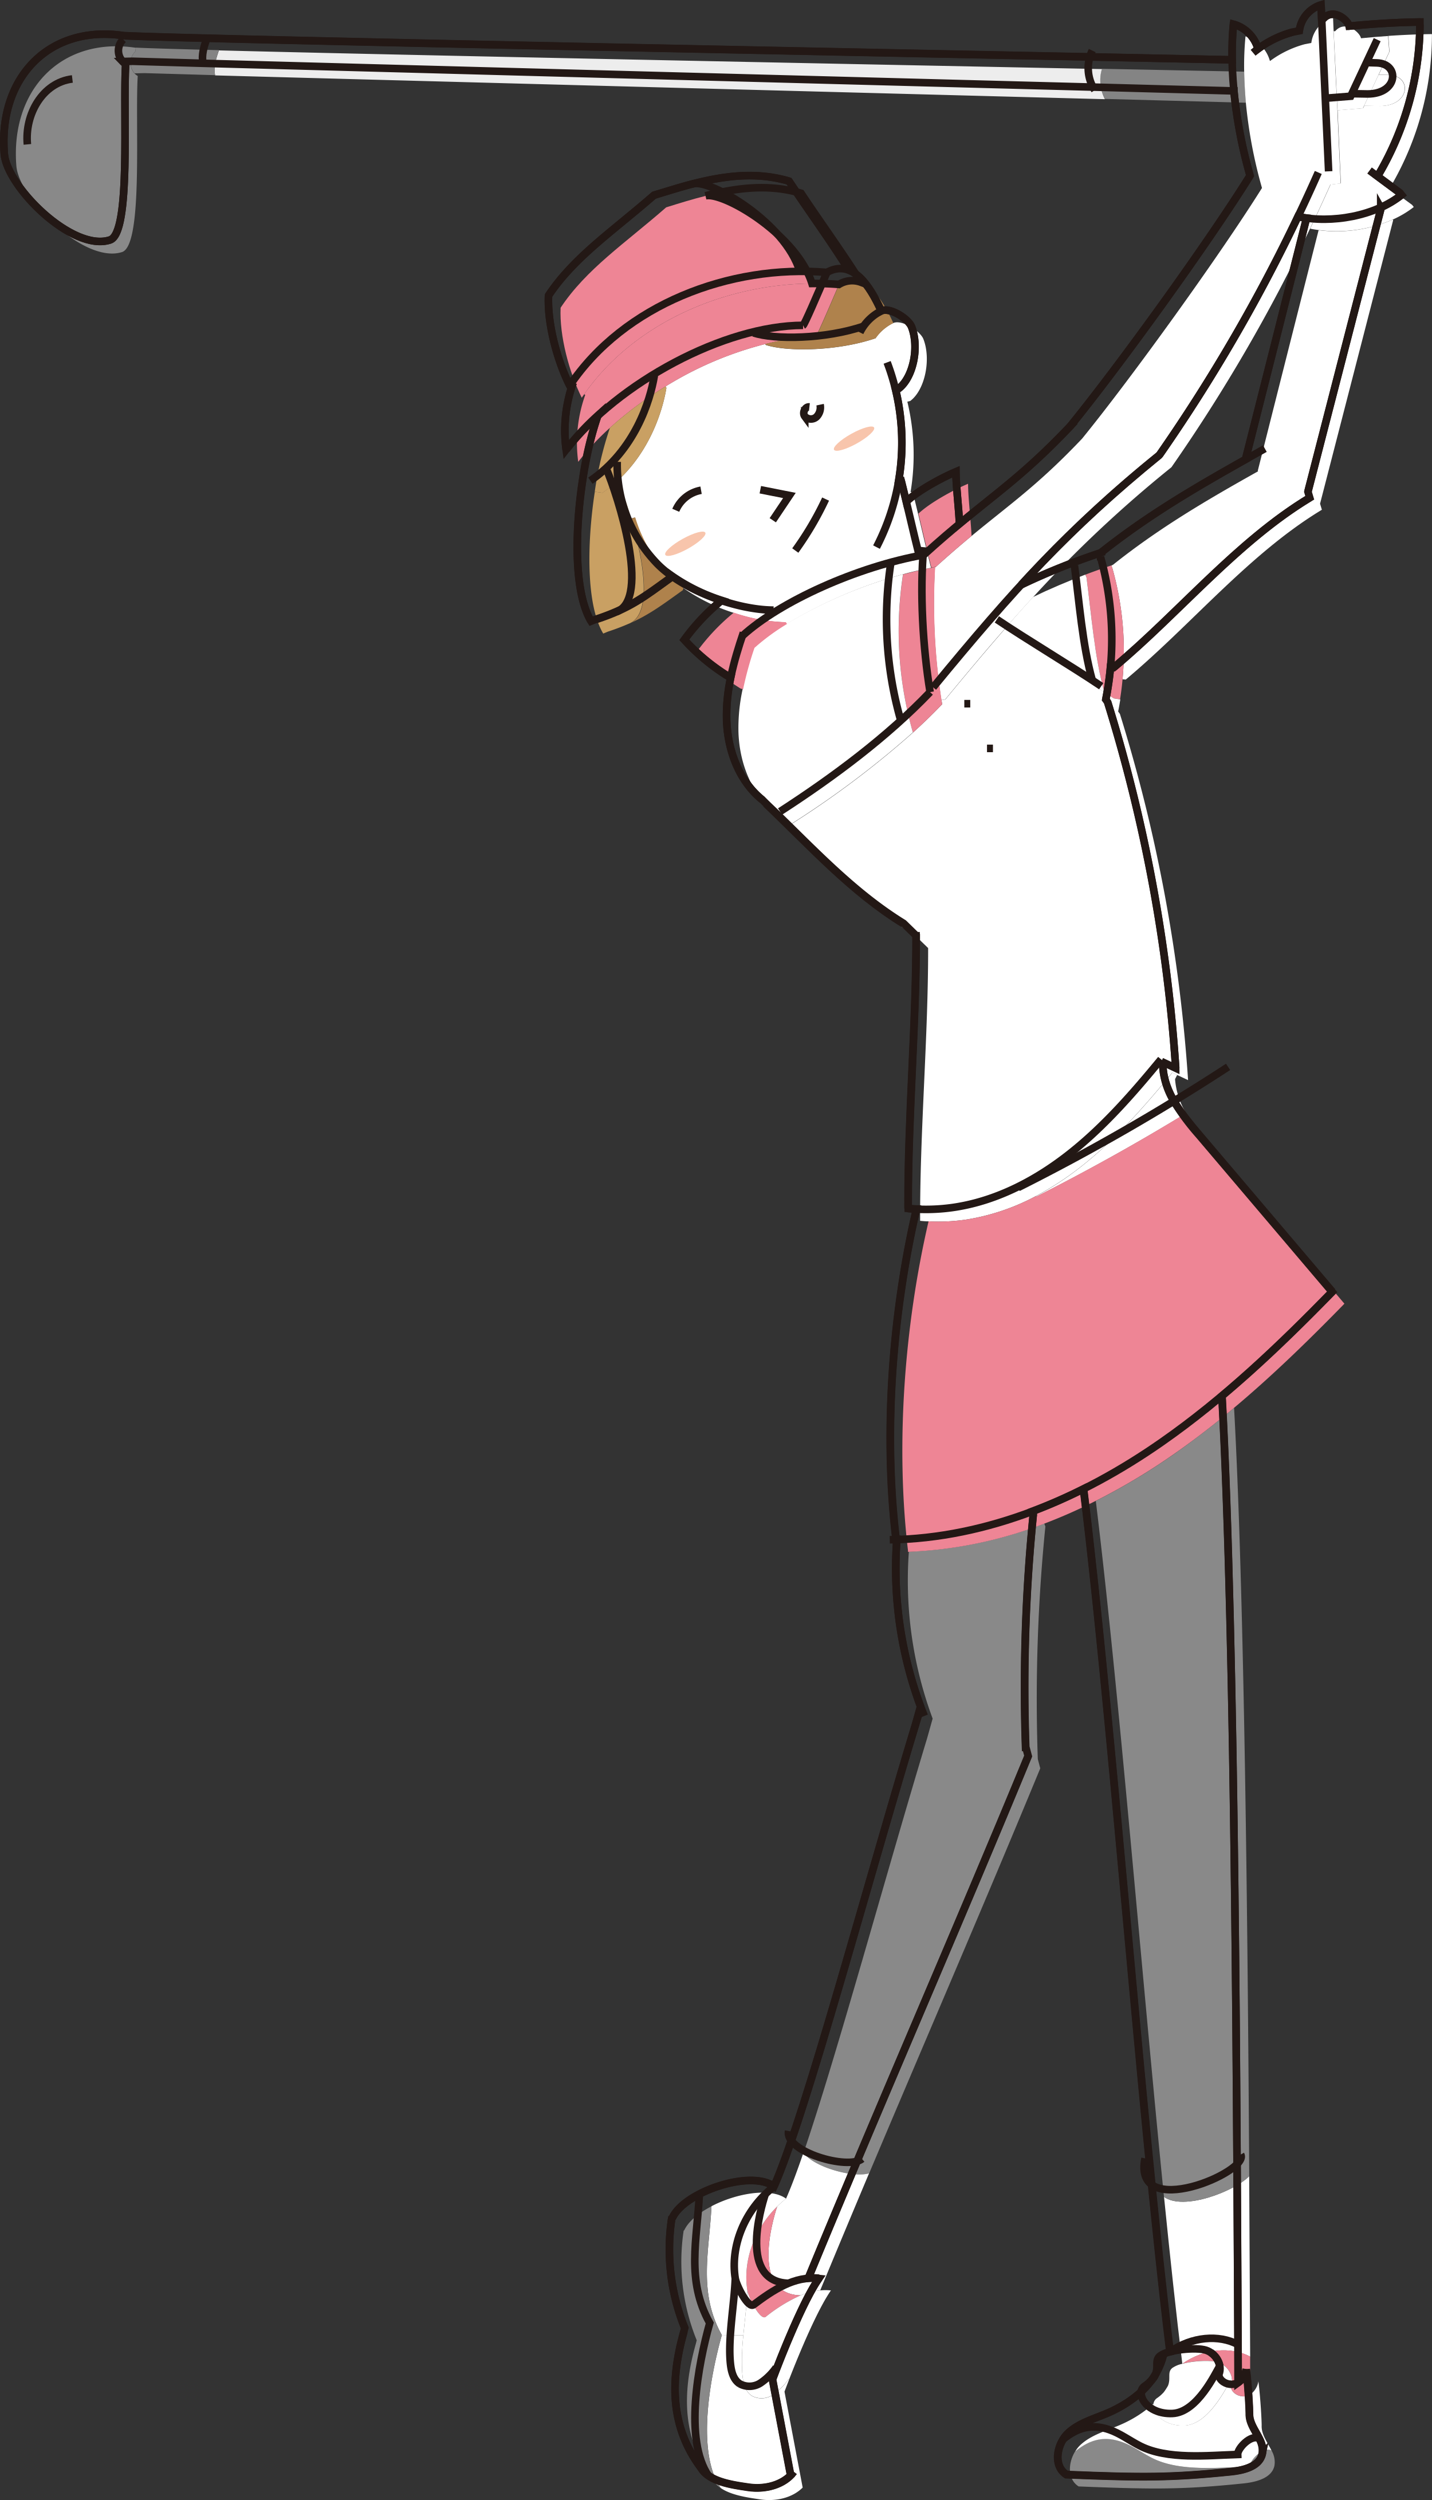 <svg xmlns="http://www.w3.org/2000/svg" viewBox="0 0 378.02 659.88"><rect x="0" y="0" width="378.02" height="659.88" fill="#333333" stroke="none"/><defs><style>.cls-1{fill:#848484;}.cls-2{fill:#fff;}.cls-3{fill:#898989;}.cls-4{fill:#ee8595;}.cls-5{fill:#af824c;}.cls-6{fill:#c9a063;}.cls-7{fill:#f8c5ac;}.cls-8{fill:#ededed;}.cls-9{fill:none;stroke:#231815;stroke-width:2px;}</style></defs><g id="レイヤー_2" data-name="レイヤー 2"><g id="レイヤー_2-2" data-name="レイヤー 2"><path class="cls-1" d="M328.92,27.11l-.34,0-36.9-1a10.66,10.66,0,0,1-.81-7.95l37.41.75h.16C328.49,21.65,328.65,24.38,328.92,27.11Z"/><path class="cls-2" d="M293.75,149.12h0c12.37-9.86,24.82-17.13,38.35-24.72l-.07-.14q8-31.74,16.06-63.51a37,37,0,0,0,19.59-2.8l.09.16-19.3,74.84.48,1.6c-19.25,11.63-34.5,30.41-51.77,44.82l-.85-.07a80.63,80.63,0,0,0-2.63-29.13l-.3-.92A1.82,1.82,0,0,1,293.75,149.12Z"/><path class="cls-2" d="M328.44,19a80.29,80.29,0,0,1,.35-9.4h0a9.37,9.37,0,0,1,6.45,6.52,27.29,27.29,0,0,1,9.15-4.44l1.77-.34a8.24,8.24,0,0,1,5.73-6.81c.06,1.23.1,2.47.16,3.73.3,6.69.63,13.82,1,20.88h0c.28,6.63.58,13.19.85,19.29l-2.71.3c-1.76,3.93-3.54,7.82-5.39,11.66a442.5,442.5,0,0,1-36.57,62.94,328.32,328.32,0,0,0-36.49,34.26c-2.45,2.65-4.89,5.4-7.38,8.26-5,5.69-10.14,11.85-15.86,18.78l-1,.15a166.49,166.49,0,0,1-1.68-35.1,1.13,1.13,0,0,0,.18,0c3.48-3.16,6.57-5.8,9.42-8.17,10.29-8.52,17.57-13.44,29.24-25.74l0,0c13.13-16.15,36.44-48.51,47.48-66.15a125.84,125.84,0,0,1-4.25-22.44C328.65,24.38,328.49,21.65,328.44,19Z"/><path class="cls-2" d="M329.76,574.4c.11,17.43.18,33.62.26,47.63-5.07-2.69-12.18-2.15-17.91,1.89h0c-1.62-13.16-3.22-28.1-4.83-44.06C312.44,583.61,325.83,578.41,329.76,574.4Z"/><path class="cls-3" d="M325.77,371.59c2.73,49.68,3.59,135.46,4,202.81-3.93,4-17.32,9.21-22.5,5.46-6-59.91-11.94-134.28-18-183.7a166.56,166.56,0,0,0,20.64-12.35C315.36,380,320.64,375.89,325.77,371.59Z"/><path class="cls-4" d="M330.06,632c-2.26,1.41-5.26-.38-5.1-2.13a3.88,3.88,0,0,0,.23-2.15,5.54,5.54,0,0,0-3.63-4.21c-1.89-.62-6.38-.42-9.45.39,5.73-4,12.84-4.58,17.91-1.89C330,625.49,330.05,628.84,330.06,632Z"/><path class="cls-2" d="M321.56,623.53c-1.89-.62-6.38-.42-9.45.39h0A7.36,7.36,0,0,0,309.5,625c-1.44,1.13-.36,2.66-1.17,4.7a14.77,14.77,0,0,1-1.13,1.74,9.9,9.9,0,0,1-1.71,1.5,2.21,2.21,0,0,0-1,1.54c-.39,2.39,2.67,5.94,8.14,5.75,6.72-.24,11.51-11,12.56-12.5A5.54,5.54,0,0,0,321.56,623.53Z"/><path class="cls-3" d="M304.22,648.83c7.24,3.62,17.61,2.48,25.69,2.21-.06-1.56,3.47-5.42,5.75-4.22h0a6,6,0,0,1,.77,4c-.72,3.33-4.91,4.35-8.31,4.69-15.78,1.61-23.18,1.59-43.38.78-3-1.89-2.82-6.21-.89-9.3,3.78-3.07,7.52-4.12,12.12-2.53C298.92,645.5,301.44,647.44,304.22,648.83Z"/><path class="cls-4" d="M293.7,150.16a80.63,80.63,0,0,1,2.63,29.13c-.15,1.78-.38,3.55-.66,5.31l-1.77-.29-2.37-1.57c-2.61-9.38-3.44-20.63-4.71-30.29l-.29-.78c2.31-.87,4.62-1.69,6.87-2.43Z"/><path class="cls-2" d="M286.82,152.45c1.27,9.66,2.1,20.91,4.71,30.29-7.83-5.13-17.87-11.15-25.19-16.07l-1-.84c2.49-2.86,4.93-5.61,7.38-8.26,4.32-2.09,9.06-4.11,13.78-5.9Z"/><path class="cls-2" d="M325.19,627.74a3.88,3.88,0,0,1-.23,2.15c-.16,1.75,2.84,3.54,5.1,2.13a5.27,5.27,0,0,0,2.13-3.48c.56,4.39.89,10.59.86,11.79-.05,2.31,1.56,4.38,2.61,6.49-2.28-1.2-5.81,2.66-5.75,4.22-8.08.27-18.45,1.41-25.69-2.21-2.78-1.39-5.3-3.33-8.24-4.33-4.6-1.59-8.34-.54-12.12,2.53a7.87,7.87,0,0,1,1.53-1.86c3.24-2.88,7.71-3.82,11.6-5.71a31.56,31.56,0,0,0,7.5-5c-.39,2.39,2.67,5.94,8.14,5.75C319.35,640,324.14,629.29,325.19,627.74Z"/><path class="cls-2" d="M310.19,284.84a20.4,20.4,0,0,0,2.92,9q-19.35,11.81-39.6,22.05l-.07-.14A80.65,80.65,0,0,0,286,307.45c8.82-7.05,16.31-15.62,23.48-24.32l1.27.6Z"/><path class="cls-2" d="M309.44,283.13c-7.17,8.7-14.66,17.27-23.48,24.32a80.65,80.65,0,0,1-12.52,8.26,58.53,58.53,0,0,1-18.12,6.15,49.41,49.41,0,0,1-10.23.51c-.74,0-1.46-.07-2.19-.13-.09-23.69,2.14-48.27,2.11-72L241.67,247c-12.65-7.8-22.73-18.46-33.35-28.8l.8-.82a249.23,249.23,0,0,0,31.87-24c2.7-2.43,5.28-4.94,7.73-7.5-.06-.36-.12-.72-.17-1.1l1-.15c5.72-6.93,10.89-13.09,15.86-18.78l1,.84c7.32,4.92,17.36,10.94,25.19,16.07l2.37,1.57,1.77.29c-.17,1.06-.36,2.13-.57,3.18l.46.63a418.45,418.45,0,0,1,18,96.67l-2.87-1.35Z"/><path class="cls-4" d="M256.47,141.46c-2.85,2.37-5.94,5-9.42,8.17a1.13,1.13,0,0,1-.18,0c-.34.06-.67.12-1,.2-1.3-5.19-2.29-9.53-3.42-14.25,3-2.87,9.24-6.26,13.1-7.89C255.57,131.56,256.29,137.26,256.47,141.46Z"/><path class="cls-4" d="M246.87,149.66a166.49,166.49,0,0,0,1.68,35.1c0,.38.11.74.17,1.1-2.45,2.56-5,5.07-7.73,7.5v0a97.65,97.65,0,0,1-2.6-41.74v0c2.52-.67,5-1.26,7.47-1.72C246.2,149.78,246.53,149.72,246.87,149.66Z"/><path class="cls-3" d="M244.76,458.75l1.44-5.13a104.78,104.78,0,0,1-6.29-43.86v-.19a112,112,0,0,0,35.76-7.44l.29.78a456.83,456.83,0,0,0-2,61.41l.65,2.43c-14.37,34.84-30.15,71.32-45.17,106.9-4.33,1.22-14.46-1.59-17.32-5.43C220.85,542.68,233.88,494.68,244.76,458.75Z"/><path class="cls-4" d="M245.09,322.37a49.41,49.41,0,0,0,10.23-.51,58.53,58.53,0,0,0,18.12-6.15l.07.14q20.24-10.22,39.6-22.05a62.82,62.82,0,0,0,6.57,8.83q17.63,20.73,35.22,41.48c-9.34,9.57-18.91,18.91-29.13,27.48-5.13,4.3-10.41,8.4-15.9,12.22a166.56,166.56,0,0,1-20.64,12.35,138.41,138.41,0,0,1-13.56,6,112,112,0,0,1-35.76,7.44h-.22l0-.35c-3.3-28-.94-59.37,5.42-86.83Z"/><path class="cls-2" d="M163.16,126.79c8.61-8,11.82-18.65,12.76-24.41l-.22-.39a93.78,93.78,0,0,1,26.35-11.2l.06.25c5.54,1.85,18.9,1.7,29-1.75h0a12.2,12.2,0,0,1,4.65-4c2.17-1.07,7.14,2,8,4.21,2.07,5.31.45,13.4-3.48,16.34l-.76.18a59.94,59.94,0,0,1,.85,23.86l.6.09c.5,2,.95,3.86,1.38,5.66,1.13,4.72,2.12,9.06,3.42,14.25-2.46.46-4.95,1-7.47,1.72a121.34,121.34,0,0,0-30.67,13.13l-.3-.48a46.2,46.2,0,0,1-13.74-2.52,49.21,49.21,0,0,1-13.34-6.62,28.38,28.38,0,0,1-3.7-3.16,37.73,37.73,0,0,1-9-15.36l-1,.3A99.92,99.92,0,0,0,163.16,126.79Z"/><path class="cls-2" d="M238.38,151.58v0a97.65,97.65,0,0,0,2.6,41.74v0a249.23,249.23,0,0,1-31.87,24l-.8.82c-1-1-2-1.92-3-2.88l-1-1c-6.13-5-9.1-13.07-9.37-20.94a47.89,47.89,0,0,1,1.11-11.45,91.74,91.74,0,0,1,3-10.9,57.19,57.19,0,0,1,8.54-6.3A121.34,121.34,0,0,1,238.38,151.58Z"/><path class="cls-2" d="M212.09,568.22c2.86,3.84,13,6.65,17.32,5.43-4.36,10.38-8.68,20.69-12.87,30.84v.06a17.29,17.29,0,0,0-5.2,1.31c-13.08-.38-7.44-19.56-6.18-23.46a24.83,24.83,0,0,1,2.35-2.09C208.85,577.3,210.38,573.19,212.09,568.22Z"/><path class="cls-4" d="M152.64,121.9a37.59,37.59,0,0,1,1.85-17.66l-.27-.19c13.12-18.8,37-29.06,60.12-29.22,2.38,0,4.77.06,7.12.25-2.56,6-5.92,13.79-6.28,14a55,55,0,0,0-13.13,1.73A93.78,93.78,0,0,0,175.7,102,96,96,0,0,0,161,112.93,70.41,70.41,0,0,0,152.64,121.9Z"/><path class="cls-5" d="M227.27,74.51c3.67,1.43,6.46,6.17,8.55,10.76a12.2,12.2,0,0,0-4.65,4h0c-10.14,3.45-23.5,3.6-29,1.75l-.06-.25a55,55,0,0,1,13.13-1.73c.36-.19,3.72-8,6.28-14a6.65,6.65,0,0,1,5.81-.58Z"/><path class="cls-4" d="M197.3,604.61c-1.22-7.39,1.5-16,7.86-22.21-1.26,3.9-6.9,23.08,6.18,23.46a42.26,42.26,0,0,0-9.21,5.67C200.69,612.61,197.58,606.4,197.3,604.61Z"/><path class="cls-2" d="M197.3,604.61c.28,1.79,3.39,8,4.83,6.92a42.26,42.26,0,0,1,9.21-5.67,17.29,17.29,0,0,1,5.2-1.31,13.91,13.91,0,0,1,2.81,0c-3.54,5.07-8.25,16.31-11.07,23.58l-.2-.07a15.48,15.48,0,0,1-4.09,4.06,5.38,5.38,0,0,1-5.52.24c-2-1.29-2.39-4-2.55-6.36a63.52,63.52,0,0,1,.31-9.61C196.62,612.32,197.15,608.17,197.3,604.61Z"/><path class="cls-4" d="M199.17,171a91.74,91.74,0,0,0-3,10.9l-.62-.13a53.88,53.88,0,0,1-11.65-9.68,55.19,55.19,0,0,1,9.81-10.39,46.2,46.2,0,0,0,13.74,2.52l.3.48A57.19,57.19,0,0,0,199.17,171Z"/><path class="cls-2" d="M205.16,582.4c-6.36,6.24-9.08,14.82-7.86,22.21-.15,3.56-.68,7.71-1.07,11.81l-5.68-.09c-6.29-11.33-3.32-22.05-2.73-34,6.55-3.42,15.6-5,19.69-2A24.83,24.83,0,0,0,205.16,582.4Z"/><path class="cls-2" d="M190.26,656.71c-6.57-9.5-2.77-29.37.29-40.38l5.68.09a63.52,63.52,0,0,0-.31,9.61c.16,2.36.55,5.07,2.55,6.36a5.38,5.38,0,0,0,5.52-.24,15.48,15.48,0,0,0,4.09-4.06l.2.07c-.45,1.14-.84,2.19-1.19,3.11l4.8,25.32c-2.8,2.8-7.24,3.72-11.22,3.12C197.24,659.21,193,658.6,190.26,656.71Z"/><path class="cls-4" d="M186.24,51.68c4.7-1.11,24.15,10.22,28.1,23.15-23.15.16-47,10.42-60.12,29.22-.23.31-.44.61-.65.93-3.31-6.66-5.92-16.32-5.58-23.75,6.8-10.24,17-17,27.87-26.5,3.45-1.08,6.89-2.15,10.32-3Z"/><path class="cls-3" d="M187.82,582.35c-.59,11.93-3.56,22.65,2.73,34-3.06,11-6.86,30.88-.29,40.38a6.72,6.72,0,0,1-2-2c-8.18-10.89-8.27-23-4.56-36.14l.22-.88a55,55,0,0,1-3.45-28.92l.17-.14C181.73,586.33,184.44,584.09,187.82,582.35Z"/><path class="cls-5" d="M166,164.65c6.47-2.46,3.86-17,.69-27.78l1-.3a37.73,37.73,0,0,0,9,15.36,28.38,28.38,0,0,0,3.7,3.16l-.1.66C175,159.52,171.53,162.2,166,164.65Z"/><path class="cls-6" d="M159.24,167.23c-4.5-7.53-4.33-23.61-2.22-37.44l2,.28a35.83,35.83,0,0,0,4.11-3.28,99.92,99.92,0,0,1,3.49,10.08c3.17,10.77,5.78,25.32-.69,27.78-1.6.7-3.39,1.39-5.46,2.07Z"/><path class="cls-6" d="M157,129.79a95.11,95.11,0,0,1,4-16.86A96,96,0,0,1,175.7,102l.22.39c-.94,5.76-4.15,16.41-12.76,24.41a35.83,35.83,0,0,1-4.11,3.28Z"/><path class="cls-3" d="M35.72,13.58a4.2,4.2,0,0,0-.18,5.84,3.65,3.65,0,0,0,.82.63c-.75,12.57,1.49,44.67-4.14,46.48C22.28,69.74,5,52.52,4.32,43.79,2.7,23.65,16.23,9.64,35.85,12.61Z"/><path class="cls-7" d="M230.74,112.84c.39.71-1.65,2.6-4.57,4.22s-5.59,2.36-6,1.66,1.65-2.6,4.57-4.22S230.34,112.14,230.74,112.84Z"/><path class="cls-8" d="M291.68,26.18c-75.9-2-190-5.05-234.89-6.28-.45-2.28.26-4.4,1-6.6,47.9,1.23,158.1,3.43,233.09,4.93A10.66,10.66,0,0,0,291.68,26.18Z"/><path class="cls-1" d="M35.72,13.58l.13-1a.91.91,0,0,1,.23,0c3.39.16,11,.39,21.7.66-.73,2.2-1.44,4.32-1,6.6l-18.6-.54-2.65.06A4.2,4.2,0,0,1,35.72,13.58Z"/><path class="cls-2" d="M378,9.65A79.1,79.1,0,0,1,367.2,49.09l-.43.58,6,4.41.44.56a26.26,26.26,0,0,1-5.48,3.28v0a37,37,0,0,1-19.59,2.8c-.78-.09-1.53-.21-2.28-.37,1.85-3.84,3.63-7.73,5.39-11.66l2.71-.3c-.27-6.1-.57-12.66-.85-19.29l6.72-.54c.1-.22.21-.43.31-.66l4.11.08c8.09,0,8.61-8,2.43-8.21l-2.71-.07c.94-2,1.87-4,2.82-6.06l-.3-4.17C370.23,9.22,374,9.05,378,9Z"/><path class="cls-2" d="M366.63,19.79c6.18.23,5.66,8.18-2.43,8.21l-4.11-.08q1.92-4.09,3.83-8.2Z"/><path class="cls-2" d="M366.74,13.66c-.95,2-1.88,4.05-2.82,6.06q-1.92,4.11-3.83,8.2c-.1.23-.21.44-.31.66l-6.72.54h0c-.33-7.06-.66-14.19-1-20.88h.39c2.66-3.09,6.54.3,6.83,1.86,2.46-.24,4.81-.45,7.14-.6Z"/><path class="cls-7" d="M186.19,140.59c.39.71-1.65,2.59-4.56,4.22s-5.6,2.36-6,1.65,1.65-2.6,4.57-4.22S185.79,139.88,186.19,140.59Z"/><path class="cls-9" d="M370,51.45l-.44-.56-5.95-4.41.43-.58A79.1,79.1,0,0,0,374.83,6.46l0-.66c-4,.06-7.77.23-11.56.5-2.33.15-4.68.36-7.14.6C355.82,5.34,351.94,2,349.28,5h-.39c-.06-1.26-.1-2.5-.16-3.73A8.24,8.24,0,0,0,343,8.13l-1.77.34a27.29,27.29,0,0,0-9.15,4.44,9.37,9.37,0,0,0-6.45-6.52h0a80.29,80.29,0,0,0-.35,9.4h-.16L287.68,15c-75-1.5-185.19-3.7-233.09-4.93-10.71-.27-18.31-.5-21.7-.66a.91.91,0,0,0-.23,0C13,6.45-.49,20.46,1.13,40.6c.71,8.73,18,25.95,27.9,22.74,5.63-1.81,3.39-33.91,4.14-46.48a3.65,3.65,0,0,1-.82-.63L35,16.17l18.6.54c44.88,1.23,159,4.3,234.89,6.28l36.9,1,.34,0A125.84,125.84,0,0,0,330,46.36c-11,17.64-34.35,50-47.48,66.15l0,0c-11.67,12.3-18.95,17.22-29.24,25.74-.18-4.2-.9-9.9-.94-13.74-3.86,1.63-10.05,5-13.1,7.89-.43-1.8-.88-3.66-1.38-5.66l-.6-.09a59.94,59.94,0,0,0-.85-23.86l.76-.18c3.93-2.94,5.55-11,3.48-16.34-.88-2.25-5.85-5.28-8-4.21-2.09-4.59-4.88-9.33-8.55-10.76h0c-4.13-6.74-11.18-16.46-15.8-23.49-8.49-2.51-16.84-1.47-25.23.67l-.06,0c-3.43.88-6.87,2-10.32,3C161.84,61,151.6,67.8,144.8,78c-.34,7.43,2.27,17.09,5.58,23.75.21-.32.42-.62.65-.93l.27.19a37.59,37.59,0,0,0-1.85,17.66,70.41,70.41,0,0,1,8.36-9,95.11,95.11,0,0,0-4,16.86c-2.11,13.83-2.28,29.91,2.22,37.44l1.26-.51c2.07-.68,3.86-1.37,5.46-2.07,5.57-2.45,9-5.13,14.27-8.9l.1-.66a49.21,49.21,0,0,0,13.34,6.62,55.19,55.19,0,0,0-9.81,10.39,53.88,53.88,0,0,0,11.65,9.68l.62.13a47.89,47.89,0,0,0-1.11,11.45c.27,7.87,3.24,16,9.37,20.94l1,1c1,1,2,1.91,3,2.88,10.62,10.34,20.7,21,33.35,28.8l3.34,3.26c0,23.7-2.2,48.28-2.11,72,.73.06,1.45.12,2.19.13v0c-6.36,27.46-8.72,58.84-5.42,86.83l0,.35h.22v.19A104.78,104.78,0,0,0,243,450.43l-1.44,5.13C230.69,491.49,217.66,539.49,208.9,565c-1.71,5-3.24,9.08-4.58,12.09-4.09-3-13.14-1.38-19.69,2-3.38,1.74-6.09,4-7.14,6.3l-.17.14a55,55,0,0,0,3.45,28.92l-.22.88c-3.71,13.11-3.62,25.25,4.56,36.14a6.72,6.72,0,0,0,2,2c2.75,1.89,7,2.5,10.41,3,4,.6,8.42-.32,11.22-3.12l-4.8-25.32c.35-.92.74-2,1.19-3.11,2.82-7.27,7.53-18.51,11.07-23.58a13.91,13.91,0,0,0-2.81,0v-.06c4.19-10.15,8.51-20.46,12.87-30.84,15-35.58,30.8-72.06,45.17-106.9l-.65-2.43a456.83,456.83,0,0,1,2-61.41l-.29-.78A138.41,138.41,0,0,0,286,393c6.09,49.42,12,123.79,18,183.7,1.61,16,3.21,30.9,4.83,44.06a7.36,7.36,0,0,0-2.59,1.09c-1.44,1.13-.36,2.66-1.17,4.7a14.77,14.77,0,0,1-1.13,1.74,9.9,9.9,0,0,1-1.71,1.5,2.21,2.21,0,0,0-1,1.54,2.32,2.32,0,0,0,0,.46,2.32,2.32,0,0,1,0-.46,31.56,31.56,0,0,1-7.5,5c-3.89,1.89-8.36,2.83-11.6,5.71a7.87,7.87,0,0,0-1.53,1.86c-1.93,3.09-2.1,7.41.89,9.3,20.2.81,27.6.83,43.38-.78,3.4-.34,7.59-1.36,8.31-4.69a6,6,0,0,0-.77-4h0c-1.05-2.11-2.66-4.18-2.61-6.49,0-1.2-.3-7.4-.86-11.79a5.27,5.27,0,0,1-2.13,3.48c0-3.18,0-6.53,0-10-.08-14-.15-30.2-.26-47.63-.4-67.35-1.26-153.13-4-202.81,10.22-8.57,19.79-17.91,29.13-27.48q-17.61-20.75-35.22-41.48a62.82,62.82,0,0,1-6.57-8.83,20.4,20.4,0,0,1-2.92-9l.52-1.11,2.87,1.35a418.45,418.45,0,0,0-18-96.67l-.46-.63c.21-1.05.4-2.12.57-3.18.28-1.76.51-3.53.66-5.31l.85.07c17.27-14.41,32.52-33.19,51.77-44.82l-.48-1.6q9.64-37.43,19.3-74.84l-.09-.16v0A26.26,26.26,0,0,0,370,51.45Zm-48,573.1a5.54,5.54,0,0,0-2.33-3.56,5.54,5.54,0,0,1,2.33,3.56Zm6.91-503.35c-13.53,7.59-26,14.86-38.35,24.72h0a1.82,1.82,0,0,0-.35.12c-2.25.74-4.56,1.56-6.87,2.43-4.72,1.79-9.46,3.81-13.78,5.9a328.32,328.32,0,0,1,36.49-34.26,442.5,442.5,0,0,0,36.57-62.94c.75.16,1.5.28,2.28.37q-8,31.76-16.06,63.51Z"/><path class="cls-9" d="M227.27,74.5a6.65,6.65,0,0,0-5.81.58c-2.35-.19-4.74-.28-7.12-.25-4-12.93-23.4-24.26-28.1-23.15,8.39-2.14,16.74-3.18,25.23-.67C216.09,58,223.14,67.76,227.27,74.5Z"/><path class="cls-9" d="M162.93,121.9a37.67,37.67,0,0,0,10.51,26.84c6.87,7.08,20.91,12.25,30.78,12.3"/><path class="cls-9" d="M234.19,95.65a59.88,59.88,0,0,1-2.81,48.76"/><path class="cls-9" d="M227,87.74a12.44,12.44,0,0,1,5.63-5.66c2.16-1.07,7.14,2,8,4.22,2.07,5.3.46,13.39-3.48,16.32"/><path class="cls-9" d="M237.86,126.76c1.8,7.19,3,12.72,4.8,19.91"/><path class="cls-9" d="M200.71,129.26l7.68,1.52L204,137.32l.67-1"/><path class="cls-9" d="M209.94,145.31a83.22,83.22,0,0,0,8-13.58"/><path class="cls-9" d="M150.38,101.79c14.31-21.34,42.28-32.06,67.89-29.89"/><path class="cls-9" d="M144.79,78c-.33,7.43,2.27,17.09,5.59,23.75"/><path class="cls-9" d="M144.79,78c6.81-10.25,17.06-17.06,27.89-26.5"/><path class="cls-9" d="M172.68,51.54c11.92-3.75,23.62-7.25,35.6-3.72"/><path class="cls-9" d="M208.28,47.82c4.62,7,11.68,16.77,15.79,23.5"/><path class="cls-9" d="M151.3,101.05a37.47,37.47,0,0,0-1.84,17.66"/><path class="cls-9" d="M149.46,118.71C163.14,101,191.23,85.89,212,85.87"/><path class="cls-9" d="M212,85.87c.37-.2,3.73-8,6.29-14"/><path class="cls-9" d="M183,48.51c4.59-1.22,24.24,10.17,28.16,23.17"/><path class="cls-9" d="M218.27,71.9c6.68-3.69,11.28,3.42,14.36,10.18"/><path class="cls-9" d="M172.73,99.18c-1.09,6.62-5.12,19.64-16.88,27.7"/><path class="cls-9" d="M157.89,109.54c-4.94,13.59-8.49,43.38-1.83,54.49"/><path class="cls-9" d="M157.32,163.53c9.21-3,12.9-6.1,19.71-11"/><path class="cls-9" d="M196.24,167c-2.54,7.47-4.67,15.23-4.41,23.12s3.23,16,9.37,21"/><path class="cls-9" d="M205.93,214.2c14.12-9.14,28.31-19.72,39.6-31.53"/><path class="cls-9" d="M243.84,144.43c-1.09,11.56-.22,26.79,1.69,38.24"/><path class="cls-9" d="M196,167.82c9.83-9,30.33-18.28,47.89-21.37"/><path class="cls-9" d="M330,46.36c-11,17.65-34.35,50-47.48,66.16"/><path class="cls-9" d="M283.74,111.22c-15.73,16.83-23.44,20.3-39.87,35.23"/><path class="cls-9" d="M246.33,181.42c21.57-26.19,35.43-41.48,59.73-61.3"/><path class="cls-9" d="M348,45.52a448.31,448.31,0,0,1-41.95,74.6"/><path class="cls-9" d="M325.64,5.8c-1.35,12.81.78,28.17,4.34,40.56"/><path class="cls-9" d="M325.63,6.39a9.36,9.36,0,0,1,6.51,6.74"/><path class="cls-9" d="M330.79,13.93a27.47,27.47,0,0,1,10.44-5.46"/><path class="cls-9" d="M343,8.13a8.23,8.23,0,0,1,5.73-6.81"/><path class="cls-9" d="M348.73,1.32c.6,13.85,1.39,30.05,2,43.9"/><path class="cls-9" d="M349.28,5c2.8-3.26,7,.66,6.86,2.08"/><path class="cls-9" d="M355.79,6.93c6.63-.67,12.45-1,19.11-1.13"/><path class="cls-9" d="M374.83,6.46A79.23,79.23,0,0,1,364,45.9"/><path class="cls-9" d="M361.53,45l8,5.93"/><path class="cls-9" d="M370.1,51.35c-7.15,5.72-18.52,7.71-27.48,5.83"/><path class="cls-9" d="M344.91,57.55q-8,31.76-16.07,63.51"/><path class="cls-9" d="M364.58,54.91q-9.66,37.41-19.31,74.83"/><path class="cls-9" d="M263.15,163.49c8.08,5.43,19.47,12.19,27.55,17.63"/><path class="cls-9" d="M292.37,185.22a418.45,418.45,0,0,1,18,96.67"/><path class="cls-9" d="M202.17,212.14c11.74,11.2,22.49,23.16,36.3,31.69"/><path class="cls-9" d="M241.82,246c.08,24-2.21,49-2.12,73"/><path class="cls-9" d="M269.55,154.37a183.47,183.47,0,0,1,22-8.79"/><path class="cls-9" d="M290.51,147a80.68,80.68,0,0,1,1.4,37.61"/><path class="cls-9" d="M294,176.18c17.26-14.42,32.51-33.2,51.77-44.83"/><path class="cls-9" d="M290.55,145.92c13.88-11,27.87-18.86,43.35-27.52"/><path class="cls-9" d="M178.39,134.69a9,9,0,0,1,6.68-5.29"/><path class="cls-9" d="M213.67,107.41c-1.15-.13-1.92,1.54-1.23,2.48a2.2,2.2,0,0,0,3.11.13,3.54,3.54,0,0,0,.94-3.21"/><path class="cls-9" d="M363.55,10.47q-3.48,7.47-7,14.93l-6.73.53"/><path class="cls-9" d="M325.09,15.79c-82.56-1.66-270.81-5.34-292.2-6.34"/><path class="cls-9" d="M356.89,24.73c2.25.05,3.66.07,4.12.07,8.09,0,8.62-8,2.43-8.2l-2.71-.08"/><path class="cls-9" d="M288.33,13.34A10.65,10.65,0,0,0,289,23.8"/><path class="cls-9" d="M32.52,10.4a4.14,4.14,0,0,0,.65,6.46"/><path class="cls-9" d="M54.59,10.11c-.75,2.24-1.45,4.37-1,6.68"/><path class="cls-9" d="M235.19,148.4a97.59,97.59,0,0,0,2.59,41.76"/><path class="cls-9" d="M283.63,149.27c1.28,9.65,2.1,20.9,4.71,30.28"/><path class="cls-9" d="M239.7,319a50.61,50.61,0,0,0,12.42-.37c11.28-1.75,21.72-7.29,30.65-14.42s16.47-15.8,23.73-24.61"/><path class="cls-9" d="M307,281.65c.42,6.83,5.07,12.57,9.5,17.79l35.21,41.48"/><path class="cls-9" d="M241.9,319.19c-6.37,27.47-8.72,58.85-5.42,86.85"/><path class="cls-9" d="M234.88,406.42c25.81-.38,50.63-11,71.8-25.79,16.45-11.47,31-25.35,45-39.71"/><path class="cls-9" d="M268.73,313.47a565.19,565.19,0,0,0,55.46-31.87"/><path class="cls-9" d="M322.59,368.39c3.6,65.72,3.92,194.62,4.28,260.44"/><path class="cls-9" d="M286.05,393c7.7,62.59,15.14,165.18,22.85,227.76"/><path class="cls-9" d="M302.26,569.69c-3.39,16.87,27.76,3.47,25.26-1"/><path class="cls-9" d="M236.72,406.57A104.76,104.76,0,0,0,244,452.93"/><path class="cls-9" d="M242.8,451.54c-13.2,43.08-30,106.47-38.48,125.58"/><path class="cls-9" d="M272.76,399.72a457.4,457.4,0,0,0-2,62.48"/><path class="cls-9" d="M271.38,463.55c-18.55,45-39.47,92.75-58,137.75"/><path class="cls-9" d="M204.32,577.12c-8,6.32-11.56,16-10.22,24.31.29,1.77,3.39,8,4.83,6.9,5.15-3.88,10.82-7.66,17.23-6.93-4.1,5.86-9.76,20-12.25,26.68,1.23,6.48,3.56,18.84,4.79,25.31"/><path class="cls-9" d="M204.32,577.12c-6.19-4.52-23.74,1.49-26.84,8.34"/><path class="cls-9" d="M177.32,585.6a54.94,54.94,0,0,0,3.45,28.91"/><path class="cls-9" d="M185.11,651.54c2.18,3.51,7.95,4.34,12.37,5s9.39-.55,12.09-4.11"/><path class="cls-9" d="M180.55,615.41c-3.71,13.11-3.62,25.24,4.56,36.13"/><path class="cls-9" d="M184.62,579.16c-.58,11.92-3.56,22.65,2.74,34-3.07,11-6.86,30.88-.29,40.39"/><path class="cls-9" d="M194.1,601.43c-.26,6.47-1.81,15-1.37,21.41.16,2.36.56,5.07,2.55,6.36a5.34,5.34,0,0,0,5.51-.23,15.9,15.9,0,0,0,4.11-4.07"/><path class="cls-9" d="M208.16,562.48c-1,5.54,15.74,10.34,19.39,7.35"/><path class="cls-9" d="M260.55,197.54h1.57"/><path class="cls-9" d="M254.56,185.74h1.57"/><path class="cls-9" d="M198.92,87.86c5.53,1.84,18.91,1.69,29.05-1.76"/><path class="cls-9" d="M160,123.59c3.13,7.31,11.84,34.41,2.8,37.87"/><path class="cls-9" d="M239.25,132.42c3-2.86,9.24-6.26,13.08-7.89.06,3.83.77,9.56.95,13.75"/><path class="cls-9" d="M190.47,158.52a56.49,56.49,0,0,0-9.81,10.39,53.94,53.94,0,0,0,11.67,9.68"/><path class="cls-9" d="M1.13,40.6c.7,8.73,18,25.95,27.9,22.74,5.62-1.82,3.39-33.92,4.14-46.48"/><path class="cls-9" d="M32.89,9.45C13.14,6.35-.49,20.38,1.13,40.6"/><path class="cls-9" d="M7.23,38.11c-.76-7.9,4-16.33,11.87-17.27"/><path class="cls-9" d="M202,579.21c-1.26,3.9-6.89,23.08,6.18,23.46"/><path class="cls-9" d="M307.15,621.57c-1.73,6.88-6.67,11.44-13.35,14.69-3.89,1.9-8.36,2.84-11.59,5.72s-4.32,8.85-.66,11.16"/><path class="cls-9" d="M329,625.34c.55,4.4.87,10.59.85,11.79-.08,3.76,4.19,6.85,3.39,10.53-.72,3.34-4.92,4.35-8.32,4.7-15.77,1.61-23.17,1.6-43.38.78"/><path class="cls-9" d="M280.65,643.85c3.78-3.08,7.52-4.14,12.14-2.55,2.94,1,5.46,2.94,8.24,4.34,7.25,3.62,17.6,2.48,25.69,2.21-.07-1.57,3.49-5.44,5.76-4.21"/><path class="cls-9" d="M302.31,629.76c5.21-3.76,1.88-6.27,4-7.93s9.5-2.33,12.06-1.49,4.42,3.85,3.41,6.35c-.25,2.47,5.79,5,7.23-1.35"/><path class="cls-9" d="M308.9,620.73c5.73-4,12.85-4.57,17.92-1.89"/><path class="cls-9" d="M302.31,629.76c-2.82,1.86.24,7.53,7.13,7.28,6.72-.24,11.51-10.95,12.55-12.49"/></g></g></svg>